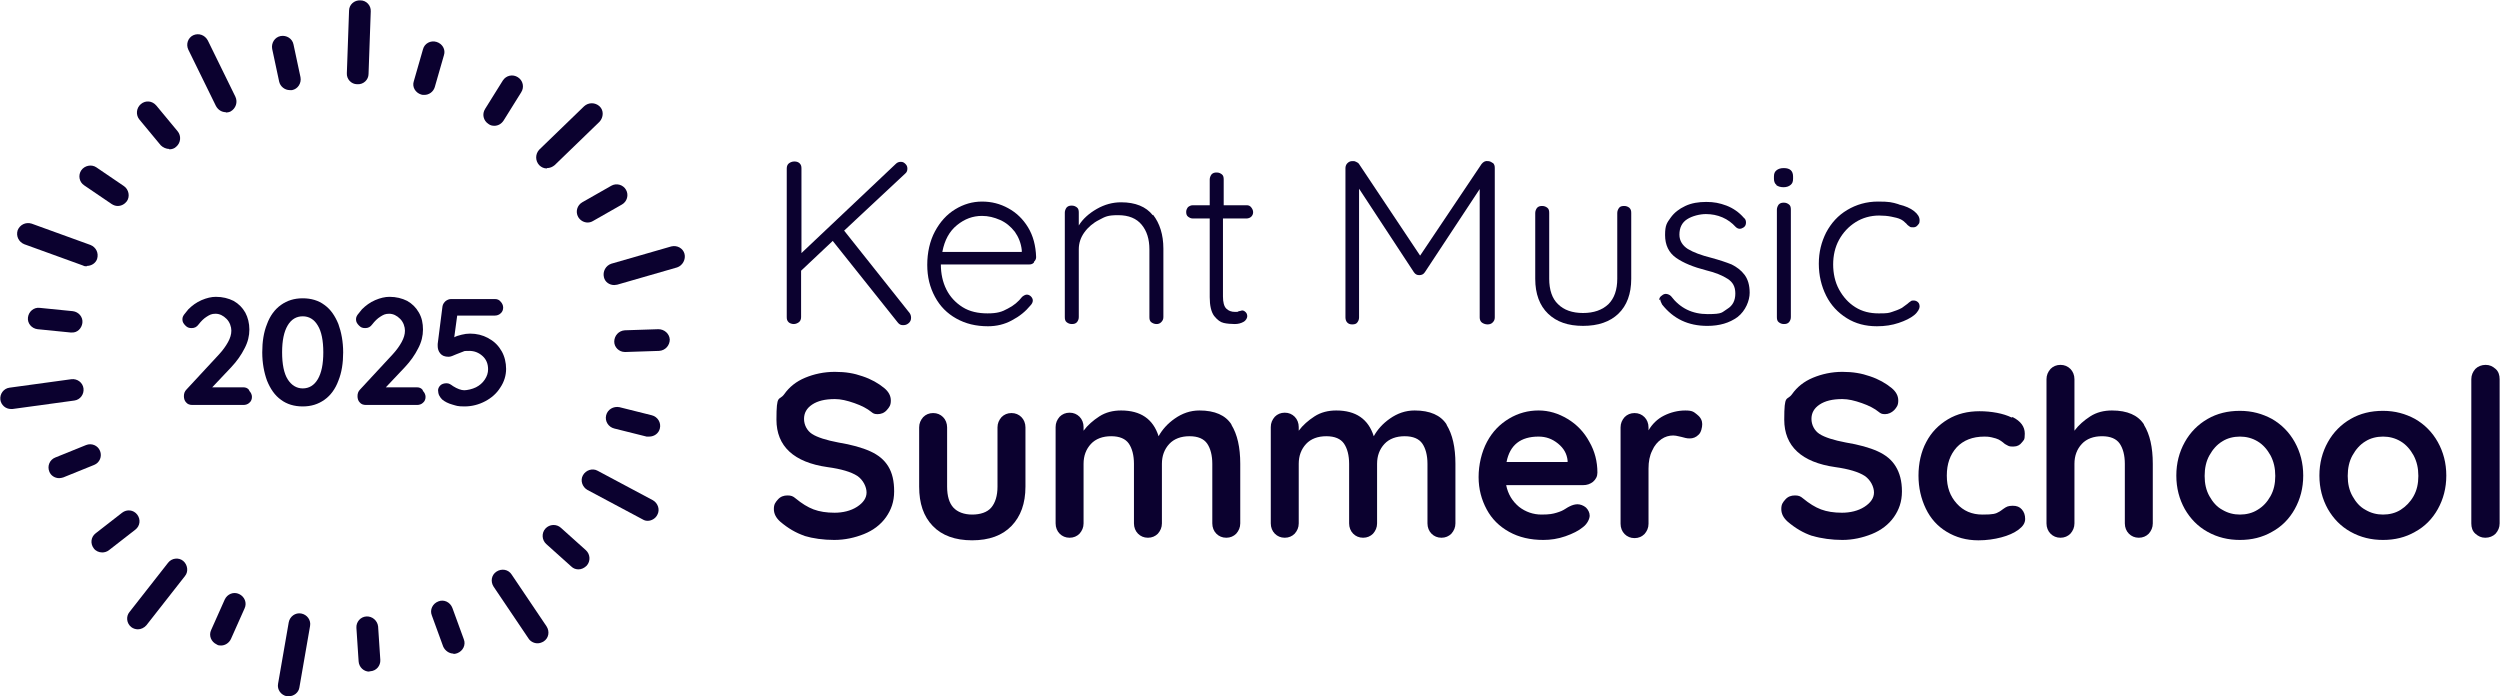 <?xml version="1.0" encoding="UTF-8"?>
<svg id="Layer_2" data-name="Layer 2" xmlns="http://www.w3.org/2000/svg" version="1.1" viewBox="0 0 679.7 189.3">
  <defs>
    <style>
      .cls-1 {
        fill: #0b012f;
        stroke-width: 0px;
      }

      .cls-2 {
        isolation: isolate;
      }
    </style>
  </defs>
  <g id="Layer_1-2" data-name="Layer 1-2">
    <g>
      <g class="cls-2">
        <g class="cls-2">
          <path class="cls-1" d="M67.8,106.3c.4.4.7,1,.7,1.6s-.2,1.2-.7,1.6c-.4.4-1,.6-1.6.6h-13.9c-.7,0-1.3-.2-1.7-.7-.4-.4-.6-1-.6-1.7s.2-1.3.7-1.8l8.9-9.6c1-1.1,1.8-2.2,2.4-3.3.6-1.1.9-2.1.9-3.1s-.4-2.3-1.3-3.2-1.9-1.4-3-1.4-1.6.3-2.4.8c-.8.5-1.5,1.2-2.2,2.1-.5.7-1.1,1-1.9,1s-1.2-.2-1.7-.7c-.5-.5-.8-1-.8-1.6s.1-.8.4-1.3c.3-.4.7-.9,1.2-1.5,1-1,2.2-1.9,3.6-2.5,1.4-.6,2.7-.9,3.9-.9,1.8,0,3.4.4,4.8,1.1,1.4.8,2.4,1.8,3.2,3.2.7,1.3,1.1,2.9,1.1,4.6s-.4,3.4-1.3,5.1c-.9,1.8-2.1,3.5-3.6,5.1l-5.2,5.5h8.4c.7,0,1.2.2,1.6.7Z"/>
          <path class="cls-1" d="M76.4,108.7c-1.7-1.2-2.9-3-3.8-5.2-.8-2.2-1.3-4.8-1.3-7.7s.4-5.5,1.3-7.7c.8-2.2,2.1-4,3.8-5.2,1.7-1.2,3.6-1.8,5.9-1.8s4.3.6,5.9,1.8c1.7,1.2,2.9,3,3.8,5.2.8,2.2,1.3,4.8,1.3,7.7s-.4,5.5-1.3,7.7c-.8,2.2-2.1,4-3.8,5.2-1.7,1.2-3.6,1.8-5.9,1.8s-4.3-.6-5.9-1.8ZM86.4,103.1c1-1.7,1.5-4.1,1.5-7.3s-.5-5.7-1.5-7.3c-1-1.7-2.4-2.5-4.1-2.5s-3.1.8-4.1,2.5c-1,1.7-1.5,4.1-1.5,7.3s.5,5.7,1.5,7.3,2.4,2.5,4.1,2.5,3.1-.8,4.1-2.5Z"/>
          <path class="cls-1" d="M115,106.3c.4.4.7,1,.7,1.6s-.2,1.2-.7,1.6c-.4.4-1,.6-1.6.6h-13.9c-.7,0-1.3-.2-1.7-.7-.4-.4-.6-1-.6-1.7s.2-1.3.7-1.8l8.9-9.6c1-1.1,1.8-2.2,2.4-3.3.6-1.1.9-2.1.9-3.1s-.4-2.3-1.3-3.2c-.9-.9-1.9-1.4-3-1.4s-1.6.3-2.4.8c-.8.5-1.5,1.2-2.2,2.1-.5.7-1.1,1-1.9,1s-1.2-.2-1.7-.7c-.5-.5-.8-1-.8-1.6s.1-.8.4-1.3c.3-.4.7-.9,1.2-1.5,1-1,2.2-1.9,3.6-2.5,1.4-.6,2.7-.9,3.9-.9,1.8,0,3.4.4,4.8,1.1,1.4.8,2.4,1.8,3.2,3.2s1.1,2.9,1.1,4.6-.4,3.4-1.3,5.1c-.9,1.8-2.1,3.5-3.6,5.1l-5.2,5.5h8.4c.7,0,1.2.2,1.6.7Z"/>
          <path class="cls-1" d="M133,92.1c1.5.8,2.6,2,3.4,3.4.8,1.4,1.2,3.1,1.2,4.8s-.5,3.5-1.6,5.1c-1,1.6-2.4,2.8-4.1,3.7-1.7.9-3.6,1.4-5.6,1.4s-2.2-.2-3.3-.5c-1.1-.3-2.1-.8-2.8-1.4-.3-.3-.6-.7-.8-1.1s-.3-1-.3-1.4.2-.9.6-1.3c.4-.4,1-.6,1.7-.6s1.1.3,1.8.8c1.1.7,2.2,1.1,3,1.1s2.2-.3,3.2-.8c1-.5,1.8-1.2,2.4-2.1s.9-1.8.9-2.8c0-1.5-.5-2.7-1.5-3.6-1-.9-2.2-1.4-3.6-1.4s-1.2,0-1.7.2c-.5.2-1.1.4-1.8.7-.5.2-.9.4-1.2.5-.3.1-.6.2-.9.2-1.1,0-1.8-.3-2.3-.9-.5-.6-.7-1.3-.7-2s0-.5,0-.6l1.3-10.2c.1-.6.4-1,.8-1.4.5-.4,1-.6,1.6-.6h11.8c.7,0,1.2.2,1.6.7.4.4.7,1,.7,1.6s-.2,1.2-.7,1.6c-.4.4-1,.6-1.6.6h-10.2l-.8,5.9c.5-.3,1.2-.5,2-.7.8-.2,1.5-.3,2.3-.3,1.8,0,3.4.4,4.9,1.2Z"/>
        </g>
      </g>
      <g>
        <g>
          <path class="cls-1" d="M247.7,86.4c0,.6-.2,1.1-.7,1.5s-.9.5-1.5.5-1-.2-1.4-.7l-17.7-22.2-8.6,8.1v12.6c0,.6-.2,1.1-.6,1.4s-.9.5-1.4.5-1.1-.2-1.4-.5c-.4-.4-.5-.8-.5-1.4v-40.4c0-.6.2-1.1.6-1.4s.9-.5,1.5-.5,1.1.2,1.4.5c.4.4.5.8.5,1.4v23l25.6-24.2c.4-.4.8-.6,1.4-.6s.9.2,1.3.6.5.8.5,1.3-.2,1-.6,1.3l-16.6,15.5,17.8,22.4c.3.4.4.9.4,1.3Z"/>
          <path class="cls-1" d="M281.1,71.4c-.4.4-.8.5-1.3.5h-24c0,2.5.5,4.8,1.5,6.8,1,2,2.5,3.6,4.4,4.8,1.9,1.2,4.2,1.7,6.8,1.7s3.9-.4,5.5-1.3c1.6-.8,2.9-1.9,3.9-3.2.5-.4.9-.6,1.3-.6s.8.2,1.1.5c.3.3.5.7.5,1.1s-.2.9-.6,1.3c-1.4,1.7-3,3-5.1,4.1-2,1.1-4.2,1.6-6.5,1.6-3.3,0-6.1-.7-8.6-2.1s-4.4-3.3-5.8-5.9-2.1-5.4-2.1-8.7.7-6.5,2.1-9.1,3.2-4.6,5.5-6,4.7-2.1,7.3-2.1,4.9.6,7.1,1.8,4,2.9,5.4,5.2c1.4,2.3,2.1,5,2.2,8.1,0,.5-.2.9-.6,1.3h0ZM260.2,61.2c-2.1,1.7-3.4,4.1-4,7.3h21.6v-.5c-.2-1.9-.9-3.6-1.9-5-1.1-1.4-2.4-2.5-4-3.2-1.6-.7-3.2-1.1-4.9-1.1-2.5,0-4.7.8-6.8,2.5h0Z"/>
          <path class="cls-1" d="M313.5,58.4c1.8,2.3,2.8,5.4,2.8,9.2v18.6c0,.6-.2,1-.6,1.4s-.8.5-1.3.5-1-.2-1.4-.5-.5-.8-.5-1.4v-18.4c0-2.8-.7-5-2.1-6.7s-3.5-2.6-6.4-2.6-3.5.4-5.2,1.3c-1.6.8-3,2-4,3.4-1,1.4-1.5,2.9-1.5,4.6v18.4c0,.6-.2,1-.5,1.4-.4.4-.8.5-1.4.5s-1-.2-1.4-.5-.5-.8-.5-1.4v-28.4c0-.5.2-1,.5-1.4.4-.4.8-.5,1.4-.5s1,.2,1.4.5.5.8.5,1.4v3.5c1.1-1.8,2.8-3.3,4.9-4.5s4.3-1.8,6.6-1.8c3.9,0,6.8,1.2,8.6,3.5h0Z"/>
          <path class="cls-1" d="M332.5,59.4v21.2c0,1.6.3,2.7.9,3.3.6.6,1.4.9,2.4.9s.6,0,1-.2c.4,0,.7-.2.9-.2.4,0,.7.2,1,.5.3.3.4.7.4,1.1s-.3,1.1-1,1.5c-.7.4-1.5.6-2.4.6s-2.2-.1-3-.3c-.9-.2-1.7-.8-2.6-1.9-.8-1.1-1.2-2.8-1.2-5.1v-21.4h-4.6c-.5,0-.9-.2-1.3-.5s-.5-.8-.5-1.3.2-.9.5-1.3c.4-.3.8-.5,1.3-.5h4.6v-7c0-.5.2-1,.5-1.4.4-.4.8-.5,1.4-.5s1,.2,1.4.5.5.8.5,1.4v7h6.3c.5,0,.9.2,1.2.6s.5.8.5,1.3-.2.9-.5,1.2c-.3.3-.8.5-1.3.5h-6.3Z"/>
          <path class="cls-1" d="M405.9,44.3c.4.4.5.8.5,1.4v40.6c0,.6-.2,1-.6,1.4s-.9.5-1.4.5-1.1-.2-1.5-.5-.6-.8-.6-1.4v-34.9l-14.9,22.6c-.4.6-.9.8-1.5.8h-.1c-.5,0-1-.2-1.4-.8l-14.9-22.7v35c0,.6-.2,1-.5,1.4s-.8.5-1.4.5-1-.2-1.3-.5-.5-.8-.5-1.4v-40.6c0-.5.2-1,.5-1.3.4-.4.8-.6,1.4-.6s.6,0,1,.2.6.3.8.6l16.6,24.9,16.7-24.9c.5-.6,1-.9,1.7-.8.5,0,.9.2,1.3.5h0Z"/>
          <path class="cls-1" d="M443,56.5c.4.4.5.8.5,1.4v17.9c0,4.1-1.2,7.3-3.5,9.5-2.3,2.2-5.5,3.3-9.6,3.3s-7.2-1.1-9.5-3.3c-2.3-2.2-3.5-5.4-3.5-9.5v-17.9c0-.5.2-1,.5-1.4.4-.4.8-.5,1.4-.5s1,.2,1.4.5.5.8.5,1.4v17.9c0,3,.8,5.4,2.4,6.9,1.6,1.6,3.9,2.4,6.8,2.4s5.2-.8,6.9-2.4c1.6-1.6,2.4-3.9,2.4-6.9v-17.9c0-.5.2-1,.5-1.4s.8-.5,1.4-.5,1,.2,1.4.5h0Z"/>
          <path class="cls-1" d="M451.1,81.6c0-.6.3-1,.8-1.3.2-.2.6-.4,1-.4s1,.2,1.4.6c2.5,3.3,5.8,4.9,10,4.9s3.8-.5,5.3-1.4,2.2-2.3,2.2-4.2-.7-3.1-2.1-4c-1.4-.9-3.3-1.7-5.8-2.3-3.5-.9-6.2-2-8.2-3.4-2-1.4-3-3.5-3-6.2s.5-3.3,1.5-4.7,2.3-2.4,4-3.2c1.7-.8,3.6-1.1,5.7-1.1s3.6.3,5.5,1c1.8.7,3.4,1.8,4.7,3.3.4.3.6.7.6,1.3s-.2,1-.6,1.3c-.3.2-.7.4-1.1.4s-.8-.2-1.1-.5c-1-1.1-2.2-2-3.6-2.6s-2.9-.9-4.5-.9-3.7.5-5.1,1.4c-1.4.9-2.1,2.3-2.1,4.2,0,1.7.9,3,2.3,3.9,1.5.9,3.6,1.7,6.4,2.4,2.2.6,4,1.2,5.5,1.8,1.4.7,2.6,1.6,3.5,2.8.9,1.2,1.4,2.8,1.4,4.9s-1.1,4.9-3.3,6.6c-2.2,1.6-4.9,2.4-8.2,2.4-5.2,0-9.2-1.9-12.3-5.8-.3-.6-.5-1-.5-1.4h0Z"/>
          <path class="cls-1" d="M483,50.3c-.5-.4-.7-1-.7-1.7v-.6c0-.8.2-1.3.7-1.7.5-.4,1.1-.6,2-.6,1.7,0,2.5.8,2.5,2.3v.6c0,.8-.2,1.3-.7,1.7s-1.1.6-1.9.6-1.5-.2-2-.6h0ZM486.4,87.6c-.4.4-.8.5-1.4.5s-1-.2-1.4-.5-.5-.8-.5-1.4v-29.2c0-.5.2-1,.5-1.4.4-.4.8-.5,1.4-.5s1,.2,1.4.5.5.8.5,1.4v29.2c0,.6-.2,1-.5,1.4Z"/>
          <path class="cls-1" d="M516.3,55.6c1.7.4,3.1,1,4.1,1.8,1,.8,1.5,1.6,1.5,2.5s-.2.9-.5,1.3-.7.6-1.2.6-.8,0-1-.2c-.3-.2-.6-.4-.9-.8-.5-.5-1.1-1-1.6-1.2-.6-.3-1.5-.5-2.5-.7-1-.2-2.1-.3-3.3-.3-2.3,0-4.5.6-6.4,1.8-1.9,1.2-3.4,2.8-4.5,4.8s-1.6,4.3-1.6,6.7.5,4.8,1.6,6.8c1.1,2,2.5,3.6,4.4,4.8,1.9,1.2,4,1.7,6.4,1.7s2.7-.1,3.6-.4,1.8-.6,2.7-1.1c.3-.2.8-.6,1.5-1.1.3-.3.6-.5.9-.7.2-.2.5-.2.8-.2.5,0,.9.2,1.2.5.3.3.4.7.4,1.2s-.5,1.5-1.5,2.3-2.4,1.5-4.2,2.1c-1.8.6-3.7.9-5.9.9-3.1,0-5.8-.7-8.2-2.2s-4.3-3.5-5.6-6.1c-1.3-2.6-2-5.5-2-8.7s.7-5.9,2-8.5c1.4-2.6,3.2-4.6,5.7-6.1s5.3-2.3,8.4-2.3,3.8.2,5.5.7h0Z"/>
          <path class="cls-1" d="M218.8,145.7c-2.4-.8-4.6-2.1-6.7-3.9-1.1-1-1.7-2.1-1.7-3.4s.4-1.8,1.1-2.6,1.6-1.1,2.6-1.1,1.5.2,2.2.8c1.7,1.4,3.3,2.4,4.9,3,1.6.6,3.5.9,5.7.9s4.4-.5,6.1-1.6c1.7-1.1,2.6-2.4,2.6-3.9s-.9-3.4-2.5-4.5c-1.7-1.1-4.4-1.9-8.1-2.4-9.2-1.3-13.9-5.7-13.9-12.9s.7-5,2.1-6.9c1.4-2,3.3-3.5,5.7-4.5s5.1-1.6,8.1-1.6,5.2.4,7.5,1.2c2.4.8,4.3,1.9,5.9,3.2,1.2,1,1.8,2.1,1.8,3.4s-.4,1.8-1.1,2.6-1.6,1.1-2.5,1.1-1.2-.2-1.7-.6c-1.1-.9-2.6-1.7-4.6-2.4-2-.7-3.7-1.1-5.3-1.1-2.7,0-4.7.5-6.2,1.5s-2.2,2.3-2.2,3.9.8,3.2,2.2,4.1,3.9,1.7,7.1,2.3c3.6.6,6.5,1.4,8.7,2.4,2.2,1,3.8,2.3,4.9,4.1s1.6,4,1.6,6.8-.8,5-2.2,7-3.5,3.6-6,4.6-5.2,1.6-8.1,1.6-5.8-.4-8.1-1.1h0Z"/>
          <path class="cls-1" d="M277.7,113.4c.7.7,1.1,1.7,1.1,2.8v16.1c0,4.6-1.3,8.1-3.8,10.7-2.5,2.6-6.1,3.9-10.7,3.9s-8.2-1.3-10.7-3.9c-2.5-2.6-3.7-6.1-3.7-10.7v-16.1c0-1.1.4-2,1.1-2.8.7-.7,1.6-1.1,2.7-1.1s2,.4,2.7,1.1c.7.7,1.1,1.7,1.1,2.8v16.1c0,2.6.6,4.5,1.7,5.7,1.1,1.2,2.9,1.9,5.1,1.9s4.1-.6,5.2-1.9,1.7-3.2,1.7-5.7v-16.1c0-1.1.4-2,1.1-2.8.7-.7,1.6-1.1,2.7-1.1s2,.4,2.7,1.1h0Z"/>
          <path class="cls-1" d="M334.8,115.5c1.6,2.6,2.4,6.1,2.4,10.6v16.2c0,1.1-.4,2-1.1,2.8-.7.7-1.6,1.1-2.7,1.1s-2-.4-2.7-1.1-1.1-1.7-1.1-2.8v-16.2c0-2.3-.5-4.2-1.4-5.5-.9-1.3-2.5-2-4.8-2s-4.2.7-5.5,2.1c-1.3,1.4-2,3.2-2,5.4v16.2c0,1.1-.4,2-1.1,2.8-.7.7-1.6,1.1-2.7,1.1s-2-.4-2.7-1.1-1.1-1.7-1.1-2.8v-16.2c0-2.3-.5-4.2-1.4-5.5-.9-1.3-2.5-2-4.8-2s-4.2.7-5.5,2.1c-1.3,1.4-2,3.2-2,5.4v16.2c0,1.1-.4,2-1.1,2.8-.7.7-1.6,1.1-2.7,1.1s-2-.4-2.7-1.1-1.1-1.7-1.1-2.8v-26.2c0-1.1.4-2,1.1-2.8.7-.7,1.6-1.1,2.7-1.1s2,.4,2.7,1.1,1.1,1.7,1.1,2.8v1c1.1-1.5,2.6-2.8,4.3-3.9s3.7-1.6,5.9-1.6c5.3,0,8.7,2.3,10.2,7,1-1.8,2.4-3.4,4.4-4.8s4.2-2.2,6.7-2.2c4.2,0,7.1,1.3,8.7,3.8h0Z"/>
          <path class="cls-1" d="M393.3,115.5c1.6,2.6,2.4,6.1,2.4,10.6v16.2c0,1.1-.4,2-1.1,2.8-.7.7-1.6,1.1-2.7,1.1s-2-.4-2.7-1.1-1.1-1.7-1.1-2.8v-16.2c0-2.3-.5-4.2-1.4-5.5s-2.5-2-4.8-2-4.2.7-5.5,2.1c-1.3,1.4-2,3.2-2,5.4v16.2c0,1.1-.4,2-1.1,2.8-.7.7-1.6,1.1-2.7,1.1s-2-.4-2.7-1.1-1.1-1.7-1.1-2.8v-16.2c0-2.3-.5-4.2-1.4-5.5-.9-1.3-2.5-2-4.8-2s-4.2.7-5.5,2.1c-1.3,1.4-2,3.2-2,5.4v16.2c0,1.1-.4,2-1.1,2.8-.7.7-1.6,1.1-2.7,1.1s-2-.4-2.7-1.1-1.1-1.7-1.1-2.8v-26.2c0-1.1.4-2,1.1-2.8.7-.7,1.6-1.1,2.7-1.1s2,.4,2.7,1.1,1.1,1.7,1.1,2.8v1c1.1-1.5,2.6-2.8,4.3-3.9s3.7-1.6,5.9-1.6c5.3,0,8.7,2.3,10.2,7,1-1.8,2.4-3.4,4.4-4.8s4.2-2.2,6.7-2.2c4.2,0,7.1,1.3,8.7,3.8h0Z"/>
          <path class="cls-1" d="M433.1,131c-.8.6-1.6.9-2.7.9h-20.9c.5,2.5,1.7,4.4,3.5,5.9,1.8,1.4,3.9,2.1,6.1,2.1s3.1-.2,4.1-.5c1-.3,1.7-.6,2.3-1,.6-.4,1-.6,1.2-.7.8-.4,1.5-.6,2.2-.6s1.6.3,2.3.9c.6.6,1,1.4,1,2.2s-.6,2.2-1.8,3.1c-1.2,1-2.8,1.8-4.8,2.5-2,.7-4,1-6,1-3.5,0-6.6-.7-9.3-2.2s-4.7-3.5-6.1-6.1c-1.4-2.6-2.2-5.5-2.2-8.8s.8-6.8,2.3-9.6,3.5-4.8,6-6.3,5.2-2.2,8-2.2,5.4.8,7.9,2.3,4.5,3.6,5.9,6.2c1.5,2.6,2.2,5.4,2.2,8.4,0,1-.4,1.8-1.2,2.5h0ZM409.6,125.6h16.6v-.4c-.2-1.8-1-3.3-2.6-4.6-1.6-1.3-3.3-1.9-5.3-1.9-4.9,0-7.8,2.3-8.7,6.9h0Z"/>
          <path class="cls-1" d="M461.5,112.8c.9.7,1.3,1.6,1.3,2.5s-.3,2.3-1,2.9c-.7.7-1.5,1-2.4,1s-1.4-.2-2.2-.4c-.1,0-.4-.1-.9-.2-.4-.1-.9-.2-1.4-.2-1.1,0-2.2.3-3.2,1s-1.9,1.7-2.5,3.1c-.7,1.4-1,3-1,4.9v15c0,1.1-.4,2-1.1,2.8-.7.7-1.6,1.1-2.7,1.1s-2-.4-2.7-1.1-1.1-1.7-1.1-2.8v-26.2c0-1.1.4-2,1.1-2.8.7-.7,1.6-1.1,2.7-1.1s2,.4,2.7,1.1,1.1,1.7,1.1,2.8v.8c1-1.7,2.4-3.1,4.2-4,1.8-.9,3.8-1.4,5.8-1.4s2.3.4,3.2,1.1h0Z"/>
          <path class="cls-1" d="M492.7,145.7c-2.4-.8-4.6-2.1-6.7-3.9-1.1-1-1.7-2.1-1.7-3.4s.4-1.8,1.1-2.6,1.6-1.1,2.6-1.1,1.5.2,2.2.8c1.7,1.4,3.3,2.4,4.9,3,1.6.6,3.5.9,5.7.9s4.4-.5,6.1-1.6c1.7-1.1,2.6-2.4,2.6-3.9s-.9-3.4-2.5-4.5c-1.7-1.1-4.4-1.9-8-2.4-9.2-1.3-13.9-5.7-13.9-12.9s.7-5,2.1-6.9c1.4-2,3.3-3.5,5.7-4.5s5.1-1.6,8-1.6,5.2.4,7.5,1.2c2.4.8,4.3,1.9,5.9,3.2,1.2,1,1.8,2.1,1.8,3.4s-.4,1.8-1.1,2.6c-.7.7-1.6,1.1-2.5,1.1s-1.2-.2-1.7-.6c-1.1-.9-2.6-1.7-4.6-2.4-2-.7-3.7-1.1-5.3-1.1-2.7,0-4.7.5-6.2,1.5s-2.2,2.3-2.2,3.9.8,3.2,2.2,4.1,3.9,1.7,7.1,2.3c3.6.6,6.5,1.4,8.7,2.4,2.2,1,3.8,2.3,4.9,4.1s1.7,4,1.7,6.8-.8,5-2.2,7-3.5,3.6-6,4.6-5.2,1.6-8,1.6-5.8-.4-8.1-1.1h0Z"/>
          <path class="cls-1" d="M547.2,113.4c2.2,1.1,3.3,2.6,3.3,4.5s-.3,1.7-.8,2.4c-.5.7-1.3,1.1-2.2,1.1s-1.2,0-1.7-.3c-.4-.2-.8-.4-1.2-.8-.4-.3-.8-.6-1.2-.8-.4-.2-1-.4-1.9-.6s-1.5-.2-2-.2c-3.2,0-5.7,1-7.5,2.9-1.8,2-2.7,4.5-2.7,7.7s.9,5.6,2.7,7.6c1.8,2,4.1,3,7,3s3.6-.2,4.6-.8c.2-.1.6-.4,1-.7s.9-.6,1.2-.7.8-.2,1.4-.2c1.1,0,1.9.3,2.5,1,.6.7.9,1.5.9,2.6s-.6,2-1.8,2.9-2.8,1.6-4.7,2.1c-1.9.5-4,.8-6.2.8-3.3,0-6.1-.8-8.6-2.3-2.5-1.5-4.4-3.6-5.7-6.3-1.3-2.7-2-5.7-2-9s.7-6.5,2.1-9.1c1.4-2.7,3.4-4.7,5.9-6.2s5.4-2.2,8.6-2.2,6.5.6,8.7,1.7h0Z"/>
          <path class="cls-1" d="M582.9,115.5c1.6,2.6,2.4,6.1,2.4,10.6v16.2c0,1.1-.4,2-1.1,2.8-.7.7-1.6,1.1-2.7,1.1s-2-.4-2.7-1.1-1.1-1.7-1.1-2.8v-16.2c0-2.3-.5-4.2-1.4-5.5s-2.5-2-4.8-2-4.2.7-5.5,2.1c-1.3,1.4-2,3.2-2,5.4v16.2c0,1.1-.4,2-1.1,2.8-.7.7-1.6,1.1-2.7,1.1s-2-.4-2.7-1.1-1.1-1.7-1.1-2.8v-39.2c0-1.1.4-2,1.1-2.8.7-.7,1.6-1.1,2.7-1.1s2,.4,2.7,1.1,1.1,1.7,1.1,2.8v14c1.1-1.5,2.6-2.8,4.3-3.9s3.7-1.6,5.9-1.6c4.2,0,7.1,1.3,8.7,3.8h0Z"/>
          <path class="cls-1" d="M623.9,138.4c-1.5,2.7-3.6,4.8-6.2,6.2-2.6,1.5-5.5,2.2-8.7,2.2s-6.1-.7-8.8-2.2-4.7-3.6-6.2-6.2c-1.5-2.7-2.3-5.7-2.3-9.1s.8-6.4,2.3-9.1c1.5-2.7,3.6-4.8,6.2-6.3,2.6-1.5,5.5-2.2,8.8-2.2s6.1.8,8.7,2.2c2.6,1.5,4.7,3.6,6.2,6.3,1.5,2.7,2.3,5.7,2.3,9.1s-.8,6.4-2.3,9.1ZM617.3,123.8c-.9-1.6-2-2.9-3.5-3.8-1.5-.9-3.1-1.3-4.8-1.3s-3.4.4-4.8,1.3c-1.5.9-2.6,2.2-3.5,3.8-.9,1.6-1.3,3.5-1.3,5.6s.4,3.9,1.3,5.5,2,2.9,3.5,3.7c1.5.9,3.1,1.3,4.8,1.3s3.4-.4,4.8-1.3c1.5-.9,2.6-2.1,3.5-3.7s1.3-3.4,1.3-5.5-.4-3.9-1.3-5.6Z"/>
          <path class="cls-1" d="M662.8,138.4c-1.5,2.7-3.6,4.8-6.2,6.2-2.6,1.5-5.5,2.2-8.7,2.2s-6.1-.7-8.8-2.2-4.7-3.6-6.2-6.2c-1.5-2.7-2.3-5.7-2.3-9.1s.8-6.4,2.3-9.1c1.5-2.7,3.6-4.8,6.2-6.3,2.6-1.5,5.5-2.2,8.8-2.2s6.1.8,8.7,2.2c2.6,1.5,4.7,3.6,6.2,6.3,1.5,2.7,2.3,5.7,2.3,9.1s-.8,6.4-2.3,9.1ZM656.2,123.8c-.9-1.6-2-2.9-3.5-3.8-1.5-.9-3.1-1.3-4.8-1.3s-3.4.4-4.8,1.3c-1.5.9-2.6,2.2-3.5,3.8-.9,1.6-1.3,3.5-1.3,5.6s.4,3.9,1.3,5.5,2,2.9,3.5,3.7c1.5.9,3.1,1.3,4.8,1.3s3.4-.4,4.8-1.3,2.6-2.1,3.5-3.7,1.3-3.4,1.3-5.5-.4-3.9-1.3-5.6Z"/>
          <path class="cls-1" d="M678.5,145.1c-.7.7-1.7,1.1-2.8,1.1s-1.9-.4-2.7-1.1-1.1-1.7-1.1-2.8v-39.2c0-1.1.4-2,1.1-2.8.7-.7,1.7-1.1,2.8-1.1s1.9.4,2.7,1.1,1.1,1.7,1.1,2.8v39.2c0,1.1-.4,2-1.1,2.8Z"/>
        </g>
        <g>
          <g>
            <path class="cls-1" d="M176.5,118.7c-.2,0-.5,0-.7,0l-8.8-2.2c-1.6-.4-2.6-2-2.2-3.6.4-1.6,2-2.5,3.6-2.2l8.8,2.2c1.6.4,2.6,2,2.2,3.6-.3,1.3-1.5,2.2-2.9,2.2h0Z"/>
            <path class="cls-1" d="M176.1,141.6c-.5,0-.9-.1-1.4-.4l-15-8c-1.4-.8-2-2.6-1.2-4s2.6-2,4-1.2l15,8c1.4.8,2,2.6,1.2,4-.5,1-1.6,1.6-2.6,1.6Z"/>
            <path class="cls-1" d="M157.3,154.8c-.7,0-1.4-.2-2-.8l-6.8-6.1c-1.2-1.1-1.3-3-.2-4.2,1.1-1.2,3-1.3,4.2-.2l6.8,6.1c1.2,1.1,1.3,3,.2,4.2-.6.6-1.4,1-2.2,1h0Z"/>
            <path class="cls-1" d="M146.1,174.9c-.9,0-1.9-.5-2.4-1.3l-9.5-14.1c-.9-1.4-.6-3.2.8-4.1,1.4-.9,3.2-.6,4.1.8l9.5,14.1c.9,1.4.6,3.2-.8,4.1-.5.3-1.1.5-1.6.5h0Z"/>
            <path class="cls-1" d="M123.3,177.7c-1.2,0-2.3-.8-2.8-1.9l-3.1-8.5c-.6-1.5.2-3.2,1.8-3.8,1.5-.6,3.2.2,3.8,1.8l3.1,8.5c.6,1.5-.2,3.2-1.8,3.8-.3.1-.7.2-1,.2h0Z"/>
          </g>
          <g>
            <path class="cls-1" d="M100.4,182.6c-1.5,0-2.8-1.2-2.9-2.8l-.6-9.1c-.1-1.6,1.1-3,2.7-3.1,1.6-.1,3,1.1,3.2,2.7l.6,9.1c.1,1.6-1.1,3-2.7,3.1h-.2Z"/>
            <path class="cls-1" d="M78.5,189.3c-.2,0-.3,0-.5,0-1.6-.3-2.7-1.8-2.4-3.4l2.9-16.7c.3-1.6,1.8-2.7,3.4-2.4,1.6.3,2.7,1.8,2.4,3.4l-2.9,16.7c-.2,1.4-1.5,2.4-2.9,2.4h0Z"/>
            <path class="cls-1" d="M60.1,175.5c-.4,0-.8,0-1.2-.3-1.5-.7-2.2-2.4-1.5-3.9l3.7-8.3c.7-1.5,2.4-2.2,3.9-1.5,1.5.7,2.2,2.4,1.5,3.9l-3.7,8.3c-.5,1.1-1.6,1.8-2.7,1.8Z"/>
            <path class="cls-1" d="M37.5,171.1c-.6,0-1.3-.2-1.8-.6-1.3-1-1.5-2.9-.5-4.1l10.5-13.4c1-1.3,2.9-1.5,4.1-.5s1.5,2.9.5,4.1l-10.5,13.4c-.6.7-1.5,1.1-2.3,1.1h0Z"/>
            <path class="cls-1" d="M27.8,150.2c-.9,0-1.8-.4-2.3-1.1-1-1.3-.8-3.1.5-4.1l7.2-5.6c1.3-1,3.1-.8,4.1.5s.8,3.1-.5,4.1l-7.2,5.6c-.5.4-1.2.6-1.8.6h0Z"/>
          </g>
          <g>
            <path class="cls-1" d="M16.1,130c-1.2,0-2.3-.7-2.7-1.8-.6-1.5.1-3.2,1.6-3.8l8.4-3.4c1.5-.6,3.2.1,3.8,1.6.6,1.5-.1,3.2-1.6,3.8l-8.4,3.4c-.4.1-.7.2-1.1.2h0Z"/>
            <path class="cls-1" d="M3,111.2c-1.5,0-2.7-1.1-2.9-2.5-.2-1.6.9-3.1,2.5-3.3l16.8-2.3c1.6-.2,3.1.9,3.3,2.5.2,1.6-.9,3.1-2.5,3.3l-16.8,2.3c-.1,0-.3,0-.4,0h0Z"/>
            <path class="cls-1" d="M19.5,90.4c-.1,0-.2,0-.3,0l-9-.9c-1.6-.2-2.8-1.6-2.6-3.2.2-1.6,1.6-2.8,3.2-2.6l9,.9c1.6.2,2.8,1.6,2.6,3.2-.2,1.5-1.4,2.7-2.9,2.6Z"/>
            <path class="cls-1" d="M23.6,72.4c-.3,0-.7,0-1-.2l-16-5.8c-1.5-.6-2.3-2.2-1.8-3.8.6-1.5,2.2-2.3,3.8-1.8l16,5.8c1.5.6,2.3,2.2,1.8,3.8-.4,1.2-1.6,1.9-2.8,1.9Z"/>
            <path class="cls-1" d="M32,56c-.6,0-1.1-.2-1.6-.5l-7.5-5.1c-1.4-.9-1.7-2.8-.8-4.1s2.8-1.7,4.1-.8l7.5,5.1c1.3.9,1.7,2.8.8,4.1-.6.8-1.5,1.3-2.5,1.3Z"/>
          </g>
          <g>
            <path class="cls-1" d="M46,40.5c-.8,0-1.7-.4-2.3-1l-5.8-7c-1-1.2-.9-3.1.4-4.2s3.1-.9,4.2.4l5.8,7c1,1.2.9,3.1-.4,4.2-.5.5-1.2.7-1.9.7Z"/>
            <path class="cls-1" d="M61.4,30.5c-1.1,0-2.1-.6-2.7-1.7l-7.5-15.3c-.7-1.5-.1-3.2,1.3-3.9,1.5-.7,3.2-.1,4,1.4l7.5,15.3c.7,1.5.1,3.2-1.3,4-.4.2-.9.3-1.3.3h0Z"/>
            <path class="cls-1" d="M78.8,24.5c-1.4,0-2.6-1-2.9-2.3l-1.9-8.9c-.3-1.6.7-3.2,2.3-3.5s3.2.7,3.5,2.3l1.9,8.9c.3,1.6-.7,3.2-2.3,3.5-.2,0-.4,0-.6,0h0Z"/>
            <path class="cls-1" d="M97.1,22.9h0c-1.6,0-2.9-1.4-2.8-3l.6-17c0-1.6,1.4-2.9,3.1-2.8,1.6,0,2.9,1.4,2.8,3l-.6,17c0,1.6-1.4,2.9-3,2.8Z"/>
            <path class="cls-1" d="M115.3,25.8c-.3,0-.5,0-.8-.1-1.6-.5-2.5-2.1-2-3.6l2.5-8.7c.4-1.6,2.1-2.5,3.7-2s2.5,2.1,2,3.6l-2.5,8.7c-.4,1.3-1.6,2.1-2.8,2.1h0Z"/>
          </g>
          <g>
            <path class="cls-1" d="M134.4,34.2c-.5,0-1.1-.1-1.6-.5-1.4-.9-1.8-2.7-.9-4.1l4.8-7.7c.9-1.4,2.7-1.8,4.1-.9,1.4.9,1.8,2.7.9,4.1l-4.8,7.7c-.6.9-1.5,1.4-2.5,1.4h0Z"/>
            <path class="cls-1" d="M148.7,45.8c-.8,0-1.5-.3-2.1-.9-1.1-1.2-1.1-3,0-4.2l12.2-11.8c1.2-1.1,3-1.1,4.2,0s1.1,3,0,4.2l-12.2,11.8c-.6.5-1.3.8-2.1.8Z"/>
            <path class="cls-1" d="M159.8,60.5c-1,0-2-.5-2.6-1.5-.8-1.4-.3-3.2,1.1-4l7.9-4.5c1.4-.8,3.2-.3,4,1.1.8,1.4.3,3.2-1.1,4l-7.9,4.5c-.5.3-1,.4-1.5.4h0Z"/>
            <path class="cls-1" d="M167,77.5c-1.3,0-2.5-.8-2.8-2.1-.4-1.6.5-3.2,2-3.7l16.3-4.7c1.6-.4,3.2.5,3.6,2s-.5,3.2-2,3.7l-16.3,4.7c-.3,0-.5.1-.8.1Z"/>
            <path class="cls-1" d="M169.9,95.7c-1.6,0-2.9-1.3-2.9-2.8,0-1.6,1.2-3,2.9-3.1l9.1-.3c1.6,0,3,1.2,3.1,2.8,0,1.6-1.2,3-2.9,3.1l-9.1.3h-.1Z"/>
          </g>
        </g>
      </g>
    </g>
  </g>
</svg>